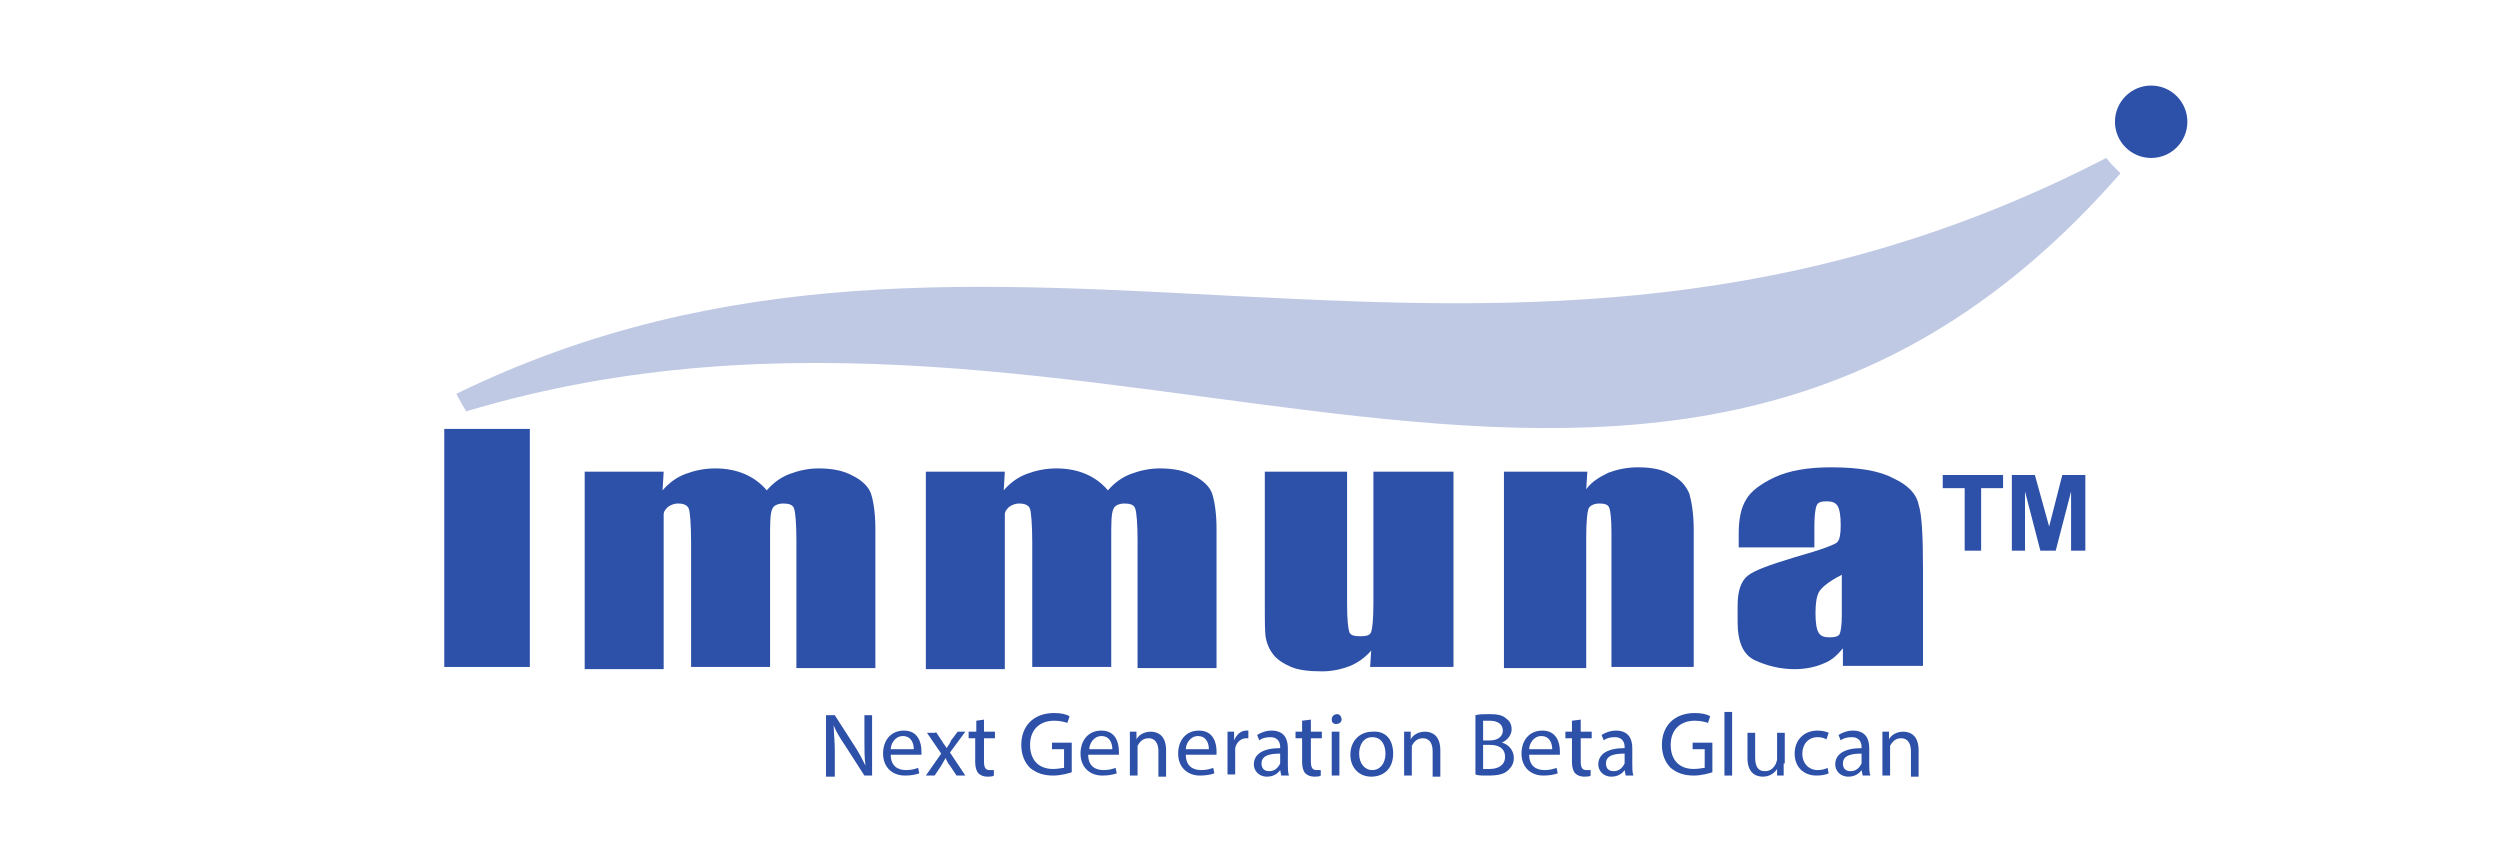 <?xml version="1.0" encoding="utf-8"?>
<!-- Generator: Adobe Illustrator 24.2.3, SVG Export Plug-In . SVG Version: 6.00 Build 0)  -->
<svg version="1.1" id="Layer_1" xmlns="http://www.w3.org/2000/svg" xmlns:xlink="http://www.w3.org/1999/xlink" x="0px" y="0px"
	 viewBox="0 0 227.9 78.6" style="enable-background:new 0 0 227.9 78.6;" xml:space="preserve">
<style type="text/css">
	.st0{fill:#2D50A8;}
	.st1{fill:#BFC9E4;}
</style>
<g>
	<g>
		<g>
			<path class="st0" d="M75.3,70.7v-5.5h0.8l1.8,2.8c0.4,0.6,0.7,1.2,1,1.8l0,0c-0.1-0.7-0.1-1.4-0.1-2.3v-2.3h0.7v5.5h-0.7L77,67.9
				c-0.4-0.6-0.8-1.2-1-1.8l0,0c0,0.7,0.1,1.4,0.1,2.3v2.4H75.3z"/>
			<path class="st0" d="M81.2,68.8c0,1,0.6,1.4,1.4,1.4c0.5,0,0.8-0.1,1.1-0.2l0.1,0.5c-0.3,0.1-0.7,0.2-1.3,0.2c-1.2,0-2-0.8-2-2
				c0-1.2,0.7-2.1,1.9-2.1c1.3,0,1.6,1.1,1.6,1.9c0,0.1,0,0.3,0,0.3H81.2z M83.3,68.3c0-0.5-0.2-1.2-1-1.2c-0.7,0-1.1,0.7-1.1,1.2
				H83.3z"/>
			<path class="st0" d="M85.3,66.7l0.6,0.9c0.1,0.2,0.3,0.4,0.4,0.6h0c0.1-0.2,0.3-0.4,0.4-0.7l0.6-0.8H88l-1.4,1.9l1.4,2.1h-0.8
				l-0.6-0.9c-0.2-0.2-0.3-0.5-0.4-0.7h0c-0.1,0.2-0.3,0.5-0.4,0.7l-0.6,0.9h-0.8l1.4-2l-1.3-1.9H85.3z"/>
			<path class="st0" d="M89.7,65.6v1.1h1v0.6h-1v2.1c0,0.5,0.1,0.8,0.5,0.8c0.2,0,0.3,0,0.4,0l0,0.5c-0.1,0.1-0.4,0.1-0.6,0.1
				c-0.3,0-0.6-0.1-0.8-0.3c-0.2-0.2-0.3-0.6-0.3-1v-2.2h-0.6v-0.6H89v-1L89.7,65.6z"/>
			<path class="st0" d="M97.7,70.4c-0.3,0.1-1,0.3-1.7,0.3c-0.8,0-1.5-0.2-2.1-0.7c-0.5-0.5-0.8-1.2-0.8-2.1c0-1.7,1.1-2.9,3-2.9
				c0.6,0,1.1,0.1,1.4,0.3l-0.2,0.6c-0.3-0.1-0.7-0.2-1.2-0.2c-1.3,0-2.2,0.8-2.2,2.2c0,1.4,0.8,2.2,2.1,2.2c0.5,0,0.8-0.1,1-0.1
				v-1.7h-1.1v-0.6h1.8V70.4z"/>
			<path class="st0" d="M99.2,68.8c0,1,0.6,1.4,1.4,1.4c0.5,0,0.8-0.1,1.1-0.2l0.1,0.5c-0.3,0.1-0.7,0.2-1.3,0.2c-1.2,0-2-0.8-2-2
				c0-1.2,0.7-2.1,1.9-2.1c1.3,0,1.6,1.1,1.6,1.9c0,0.1,0,0.3,0,0.3H99.2z M101.4,68.3c0-0.5-0.2-1.2-1-1.2c-0.7,0-1.1,0.7-1.1,1.2
				H101.4z"/>
			<path class="st0" d="M103,67.8c0-0.4,0-0.7,0-1.1h0.6l0,0.7h0c0.2-0.4,0.7-0.7,1.3-0.7c0.6,0,1.4,0.3,1.4,1.7v2.4h-0.7v-2.3
				c0-0.6-0.2-1.2-0.9-1.2c-0.5,0-0.8,0.3-1,0.7c0,0.1,0,0.2,0,0.3v2.4H103V67.8z"/>
			<path class="st0" d="M108.1,68.8c0,1,0.6,1.4,1.4,1.4c0.5,0,0.8-0.1,1.1-0.2l0.1,0.5c-0.3,0.1-0.7,0.2-1.3,0.2c-1.2,0-2-0.8-2-2
				c0-1.2,0.7-2.1,1.9-2.1c1.3,0,1.6,1.1,1.6,1.9c0,0.1,0,0.3,0,0.3H108.1z M110.2,68.3c0-0.5-0.2-1.2-1-1.2c-0.7,0-1.1,0.7-1.1,1.2
				H110.2z"/>
			<path class="st0" d="M111.9,67.9c0-0.5,0-0.9,0-1.2h0.6l0,0.8h0c0.2-0.5,0.6-0.9,1.1-0.9c0.1,0,0.1,0,0.2,0v0.7
				c-0.1,0-0.1,0-0.2,0c-0.5,0-0.9,0.4-1,0.9c0,0.1,0,0.2,0,0.3v2.1h-0.7V67.9z"/>
			<path class="st0" d="M116.8,70.7l-0.1-0.5h0c-0.2,0.3-0.6,0.6-1.2,0.6c-0.8,0-1.2-0.6-1.2-1.1c0-1,0.9-1.5,2.4-1.5v-0.1
				c0-0.3-0.1-0.9-0.9-0.9c-0.4,0-0.8,0.1-1,0.3l-0.2-0.5c0.3-0.2,0.8-0.4,1.3-0.4c1.2,0,1.5,0.8,1.5,1.6v1.5c0,0.3,0,0.7,0.1,1
				H116.8z M116.7,68.7c-0.8,0-1.7,0.1-1.7,0.9c0,0.5,0.3,0.7,0.7,0.7c0.5,0,0.8-0.3,1-0.7c0-0.1,0-0.2,0-0.2V68.7z"/>
			<path class="st0" d="M119.5,65.6v1.1h1v0.6h-1v2.1c0,0.5,0.1,0.8,0.5,0.8c0.2,0,0.3,0,0.4,0l0,0.5c-0.1,0.1-0.4,0.1-0.6,0.1
				c-0.3,0-0.6-0.1-0.8-0.3c-0.2-0.2-0.3-0.6-0.3-1v-2.2h-0.6v-0.6h0.6v-1L119.5,65.6z"/>
			<path class="st0" d="M122.3,65.6c0,0.2-0.2,0.4-0.5,0.4c-0.3,0-0.4-0.2-0.4-0.4c0-0.3,0.2-0.5,0.5-0.5
				C122.1,65.1,122.3,65.3,122.3,65.6z M121.4,70.7v-4h0.7v4H121.4z"/>
			<path class="st0" d="M127,68.7c0,1.5-1,2.1-2,2.1c-1.1,0-1.9-0.8-1.9-2c0-1.3,0.9-2.1,2-2.1C126.3,66.6,127,67.4,127,68.7z
				 M123.9,68.7c0,0.9,0.5,1.5,1.2,1.5c0.7,0,1.2-0.6,1.2-1.5c0-0.7-0.3-1.5-1.2-1.5C124.3,67.2,123.9,67.9,123.9,68.7z"/>
			<path class="st0" d="M128,67.8c0-0.4,0-0.7,0-1.1h0.6l0,0.7h0c0.2-0.4,0.7-0.7,1.3-0.7c0.6,0,1.4,0.3,1.4,1.7v2.4h-0.7v-2.3
				c0-0.6-0.2-1.2-0.9-1.2c-0.5,0-0.8,0.3-1,0.7c0,0.1,0,0.2,0,0.3v2.4H128V67.8z"/>
			<path class="st0" d="M134.5,65.2c0.3-0.1,0.8-0.1,1.3-0.1c0.7,0,1.2,0.1,1.5,0.4c0.3,0.2,0.5,0.5,0.5,1c0,0.5-0.4,1-0.9,1.2v0
				c0.5,0.1,1.1,0.6,1.1,1.4c0,0.5-0.2,0.8-0.5,1.1c-0.4,0.4-1,0.5-1.9,0.5c-0.5,0-0.9,0-1.1-0.1V65.2z M135.2,67.5h0.6
				c0.8,0,1.2-0.4,1.2-0.9c0-0.6-0.5-0.9-1.2-0.9c-0.3,0-0.5,0-0.6,0V67.5z M135.2,70.1c0.1,0,0.3,0,0.6,0c0.7,0,1.4-0.3,1.4-1.1
				c0-0.8-0.6-1.1-1.4-1.1h-0.6V70.1z"/>
			<path class="st0" d="M139.4,68.8c0,1,0.6,1.4,1.4,1.4c0.5,0,0.8-0.1,1.1-0.2l0.1,0.5c-0.3,0.1-0.7,0.2-1.3,0.2c-1.2,0-2-0.8-2-2
				c0-1.2,0.7-2.1,1.9-2.1c1.3,0,1.6,1.1,1.6,1.9c0,0.1,0,0.3,0,0.3H139.4z M141.5,68.3c0-0.5-0.2-1.2-1-1.2c-0.7,0-1.1,0.7-1.1,1.2
				H141.5z"/>
			<path class="st0" d="M144.1,65.6v1.1h1v0.6h-1v2.1c0,0.5,0.1,0.8,0.5,0.8c0.2,0,0.3,0,0.4,0l0,0.5c-0.1,0.1-0.4,0.1-0.6,0.1
				c-0.3,0-0.6-0.1-0.8-0.3c-0.2-0.2-0.3-0.6-0.3-1v-2.2h-0.6v-0.6h0.6v-1L144.1,65.6z"/>
			<path class="st0" d="M148.2,70.7l-0.1-0.5h0c-0.2,0.3-0.6,0.6-1.2,0.6c-0.8,0-1.2-0.6-1.2-1.1c0-1,0.9-1.5,2.4-1.5v-0.1
				c0-0.3-0.1-0.9-0.9-0.9c-0.4,0-0.8,0.1-1,0.3L146,67c0.3-0.2,0.8-0.4,1.3-0.4c1.2,0,1.5,0.8,1.5,1.6v1.5c0,0.3,0,0.7,0.1,1H148.2
				z M148.1,68.7c-0.8,0-1.7,0.1-1.7,0.9c0,0.5,0.3,0.7,0.7,0.7c0.5,0,0.8-0.3,1-0.7c0-0.1,0-0.2,0-0.2V68.7z"/>
			<path class="st0" d="M156.1,70.4c-0.3,0.1-1,0.3-1.7,0.3c-0.8,0-1.5-0.2-2.1-0.7c-0.5-0.5-0.8-1.2-0.8-2.1c0-1.7,1.1-2.9,3-2.9
				c0.6,0,1.1,0.1,1.4,0.3l-0.2,0.6c-0.3-0.1-0.7-0.2-1.2-0.2c-1.3,0-2.2,0.8-2.2,2.2c0,1.4,0.8,2.2,2.1,2.2c0.5,0,0.8-0.1,1-0.1
				v-1.7h-1.1v-0.6h1.8V70.4z"/>
			<path class="st0" d="M157.2,64.9h0.7v5.8h-0.7V64.9z"/>
			<path class="st0" d="M162.6,69.6c0,0.4,0,0.8,0,1.1H162l0-0.6h0c-0.2,0.3-0.6,0.7-1.3,0.7c-0.6,0-1.4-0.3-1.4-1.7v-2.3h0.7v2.2
				c0,0.8,0.2,1.3,0.9,1.3c0.5,0,0.8-0.3,1-0.7c0-0.1,0.1-0.2,0.1-0.4v-2.4h0.7V69.6z"/>
			<path class="st0" d="M166.7,70.5c-0.2,0.1-0.6,0.2-1.1,0.2c-1.2,0-2-0.8-2-2c0-1.2,0.8-2.1,2.1-2.1c0.4,0,0.8,0.1,1,0.2l-0.2,0.6
				c-0.2-0.1-0.4-0.2-0.8-0.2c-0.9,0-1.4,0.7-1.4,1.5c0,0.9,0.6,1.5,1.4,1.5c0.4,0,0.7-0.1,0.9-0.2L166.7,70.5z"/>
			<path class="st0" d="M169.8,70.7l-0.1-0.5h0c-0.2,0.3-0.6,0.6-1.2,0.6c-0.8,0-1.2-0.6-1.2-1.1c0-1,0.9-1.5,2.4-1.5v-0.1
				c0-0.3-0.1-0.9-0.9-0.9c-0.4,0-0.8,0.1-1,0.3l-0.2-0.5c0.3-0.2,0.8-0.4,1.3-0.4c1.2,0,1.5,0.8,1.5,1.6v1.5c0,0.3,0,0.7,0.1,1
				H169.8z M169.7,68.7c-0.8,0-1.7,0.1-1.7,0.9c0,0.5,0.3,0.7,0.7,0.7c0.5,0,0.8-0.3,1-0.7c0-0.1,0-0.2,0-0.2V68.7z"/>
			<path class="st0" d="M171.6,67.8c0-0.4,0-0.7,0-1.1h0.6l0,0.7h0c0.2-0.4,0.7-0.7,1.3-0.7c0.6,0,1.4,0.3,1.4,1.7v2.4h-0.7v-2.3
				c0-0.6-0.2-1.2-0.9-1.2c-0.5,0-0.8,0.3-1,0.7c0,0.1,0,0.2,0,0.3v2.4h-0.7V67.8z"/>
		</g>
	</g>
	<g>
		<path class="st0" d="M48.3,39.1v21.7h-7.8V39.1H48.3z"/>
		<path class="st0" d="M60.5,43l-0.1,1.7c0.6-0.7,1.3-1.2,2.1-1.5c0.8-0.3,1.7-0.5,2.7-0.5c2,0,3.6,0.7,4.7,2
			c0.6-0.7,1.3-1.2,2.1-1.5c0.8-0.3,1.7-0.5,2.6-0.5c1.3,0,2.3,0.2,3.2,0.7c0.8,0.4,1.4,1,1.6,1.6c0.2,0.6,0.4,1.7,0.4,3.2v12.7
			h-7.2V49.2c0-1.5-0.1-2.5-0.2-2.8c-0.1-0.4-0.5-0.5-1-0.5c-0.5,0-0.9,0.2-1,0.5c-0.2,0.4-0.2,1.3-0.2,2.8v11.6h-7.2V49.5
			c0-1.7-0.1-2.8-0.2-3.1c-0.1-0.3-0.4-0.5-1-0.5c-0.3,0-0.6,0.1-0.9,0.3c-0.2,0.2-0.4,0.4-0.4,0.7c0,0.3,0,0.8,0,1.7v12.4h-7.2V43
			H60.5z"/>
		<path class="st0" d="M91.6,43l-0.1,1.7c0.6-0.7,1.3-1.2,2.1-1.5c0.8-0.3,1.7-0.5,2.7-0.5c2,0,3.6,0.7,4.7,2
			c0.6-0.7,1.3-1.2,2.1-1.5c0.8-0.3,1.7-0.5,2.6-0.5c1.3,0,2.3,0.2,3.2,0.7c0.8,0.4,1.4,1,1.6,1.6s0.4,1.7,0.4,3.2v12.7h-7.2V49.2
			c0-1.5-0.1-2.5-0.2-2.8c-0.1-0.4-0.5-0.5-1-0.5c-0.5,0-0.9,0.2-1,0.5c-0.2,0.4-0.2,1.3-0.2,2.8v11.6h-7.2V49.5
			c0-1.7-0.1-2.8-0.2-3.1c-0.1-0.3-0.4-0.5-1-0.5c-0.3,0-0.6,0.1-0.9,0.3c-0.2,0.2-0.4,0.4-0.4,0.7c0,0.3,0,0.8,0,1.7v12.4h-7.2V43
			H91.6z"/>
		<path class="st0" d="M132.5,43v17.8h-7.6l0.1-1.5c-0.5,0.6-1.2,1.1-1.9,1.4c-0.8,0.3-1.6,0.5-2.6,0.5c-1.1,0-2.1-0.1-2.8-0.4
			c-0.7-0.3-1.3-0.7-1.6-1.1c-0.4-0.5-0.6-1-0.7-1.5c-0.1-0.5-0.1-1.5-0.1-3.1V43h7.5v12.1c0,1.4,0.1,2.2,0.2,2.5
			c0.1,0.3,0.4,0.4,1,0.4c0.6,0,0.9-0.1,1-0.4c0.1-0.3,0.2-1.1,0.2-2.6V43H132.5z"/>
		<path class="st0" d="M144.7,43l-0.1,1.6c0.5-0.7,1.2-1.1,2-1.5c0.8-0.3,1.7-0.5,2.7-0.5c1.3,0,2.3,0.2,3.1,0.7
			c0.8,0.4,1.3,1,1.6,1.7c0.2,0.7,0.4,1.8,0.4,3.3v12.5h-7.5V48.5c0-1.2-0.1-2-0.2-2.2c-0.1-0.3-0.4-0.4-0.9-0.4
			c-0.5,0-0.9,0.2-1,0.5c-0.1,0.3-0.2,1.1-0.2,2.5v12h-7.5V43H144.7z"/>
		<path class="st0" d="M165.5,49.9h-7v-1.2c0-1.4,0.2-2.4,0.7-3.2c0.4-0.7,1.3-1.4,2.6-2c1.3-0.6,3-0.9,5.1-0.9c2.5,0,4.4,0.3,5.7,1
			c1.3,0.6,2.1,1.4,2.3,2.4c0.3,0.9,0.4,2.9,0.4,5.8v8.9h-7.3v-1.6c-0.5,0.6-1,1.1-1.8,1.4c-0.7,0.3-1.6,0.5-2.6,0.5
			c-1.3,0-2.5-0.3-3.6-0.8c-1.1-0.5-1.6-1.7-1.6-3.5v-1.5c0-1.3,0.3-2.2,0.9-2.7c0.6-0.5,2-1,4.3-1.7c2.5-0.7,3.8-1.2,3.9-1.4
			c0.2-0.2,0.3-0.7,0.3-1.5c0-0.9-0.1-1.5-0.3-1.8c-0.2-0.3-0.5-0.4-1-0.4c-0.5,0-0.8,0.1-0.9,0.4c-0.1,0.2-0.2,0.9-0.2,1.8V49.9z
			 M167.9,52.4c-1.2,0.6-1.9,1.2-2.1,1.6c-0.2,0.4-0.3,1-0.3,1.9c0,0.9,0.1,1.5,0.3,1.8c0.2,0.3,0.5,0.4,1,0.4
			c0.5,0,0.8-0.1,0.9-0.3c0.1-0.2,0.2-0.8,0.2-1.7V52.4z"/>
	</g>
	<g>
		<path class="st0" d="M179.1,50.2v-5.7h-2v-1.2h5.5v1.2h-2v5.7H179.1z"/>
		<path class="st0" d="M183.4,50.2v-6.9h2.1l1.3,4.7l1.2-4.7h2.1v6.9h-1.3v-5.4l-1.4,5.4H186l-1.4-5.4v5.4H183.4z"/>
	</g>
	<path class="st1" d="M42.5,37.5c-0.5-0.8-0.9-1.6-0.9-1.6C90.6,12,135.9,43.4,192,14.4c0.7,0.8,0.3,0.4,1.3,1.4
		C151.6,63.5,100.8,20,42.5,37.5z"/>
	<circle class="st0" cx="196.1" cy="11.1" r="3.3"/>
</g>
</svg>
